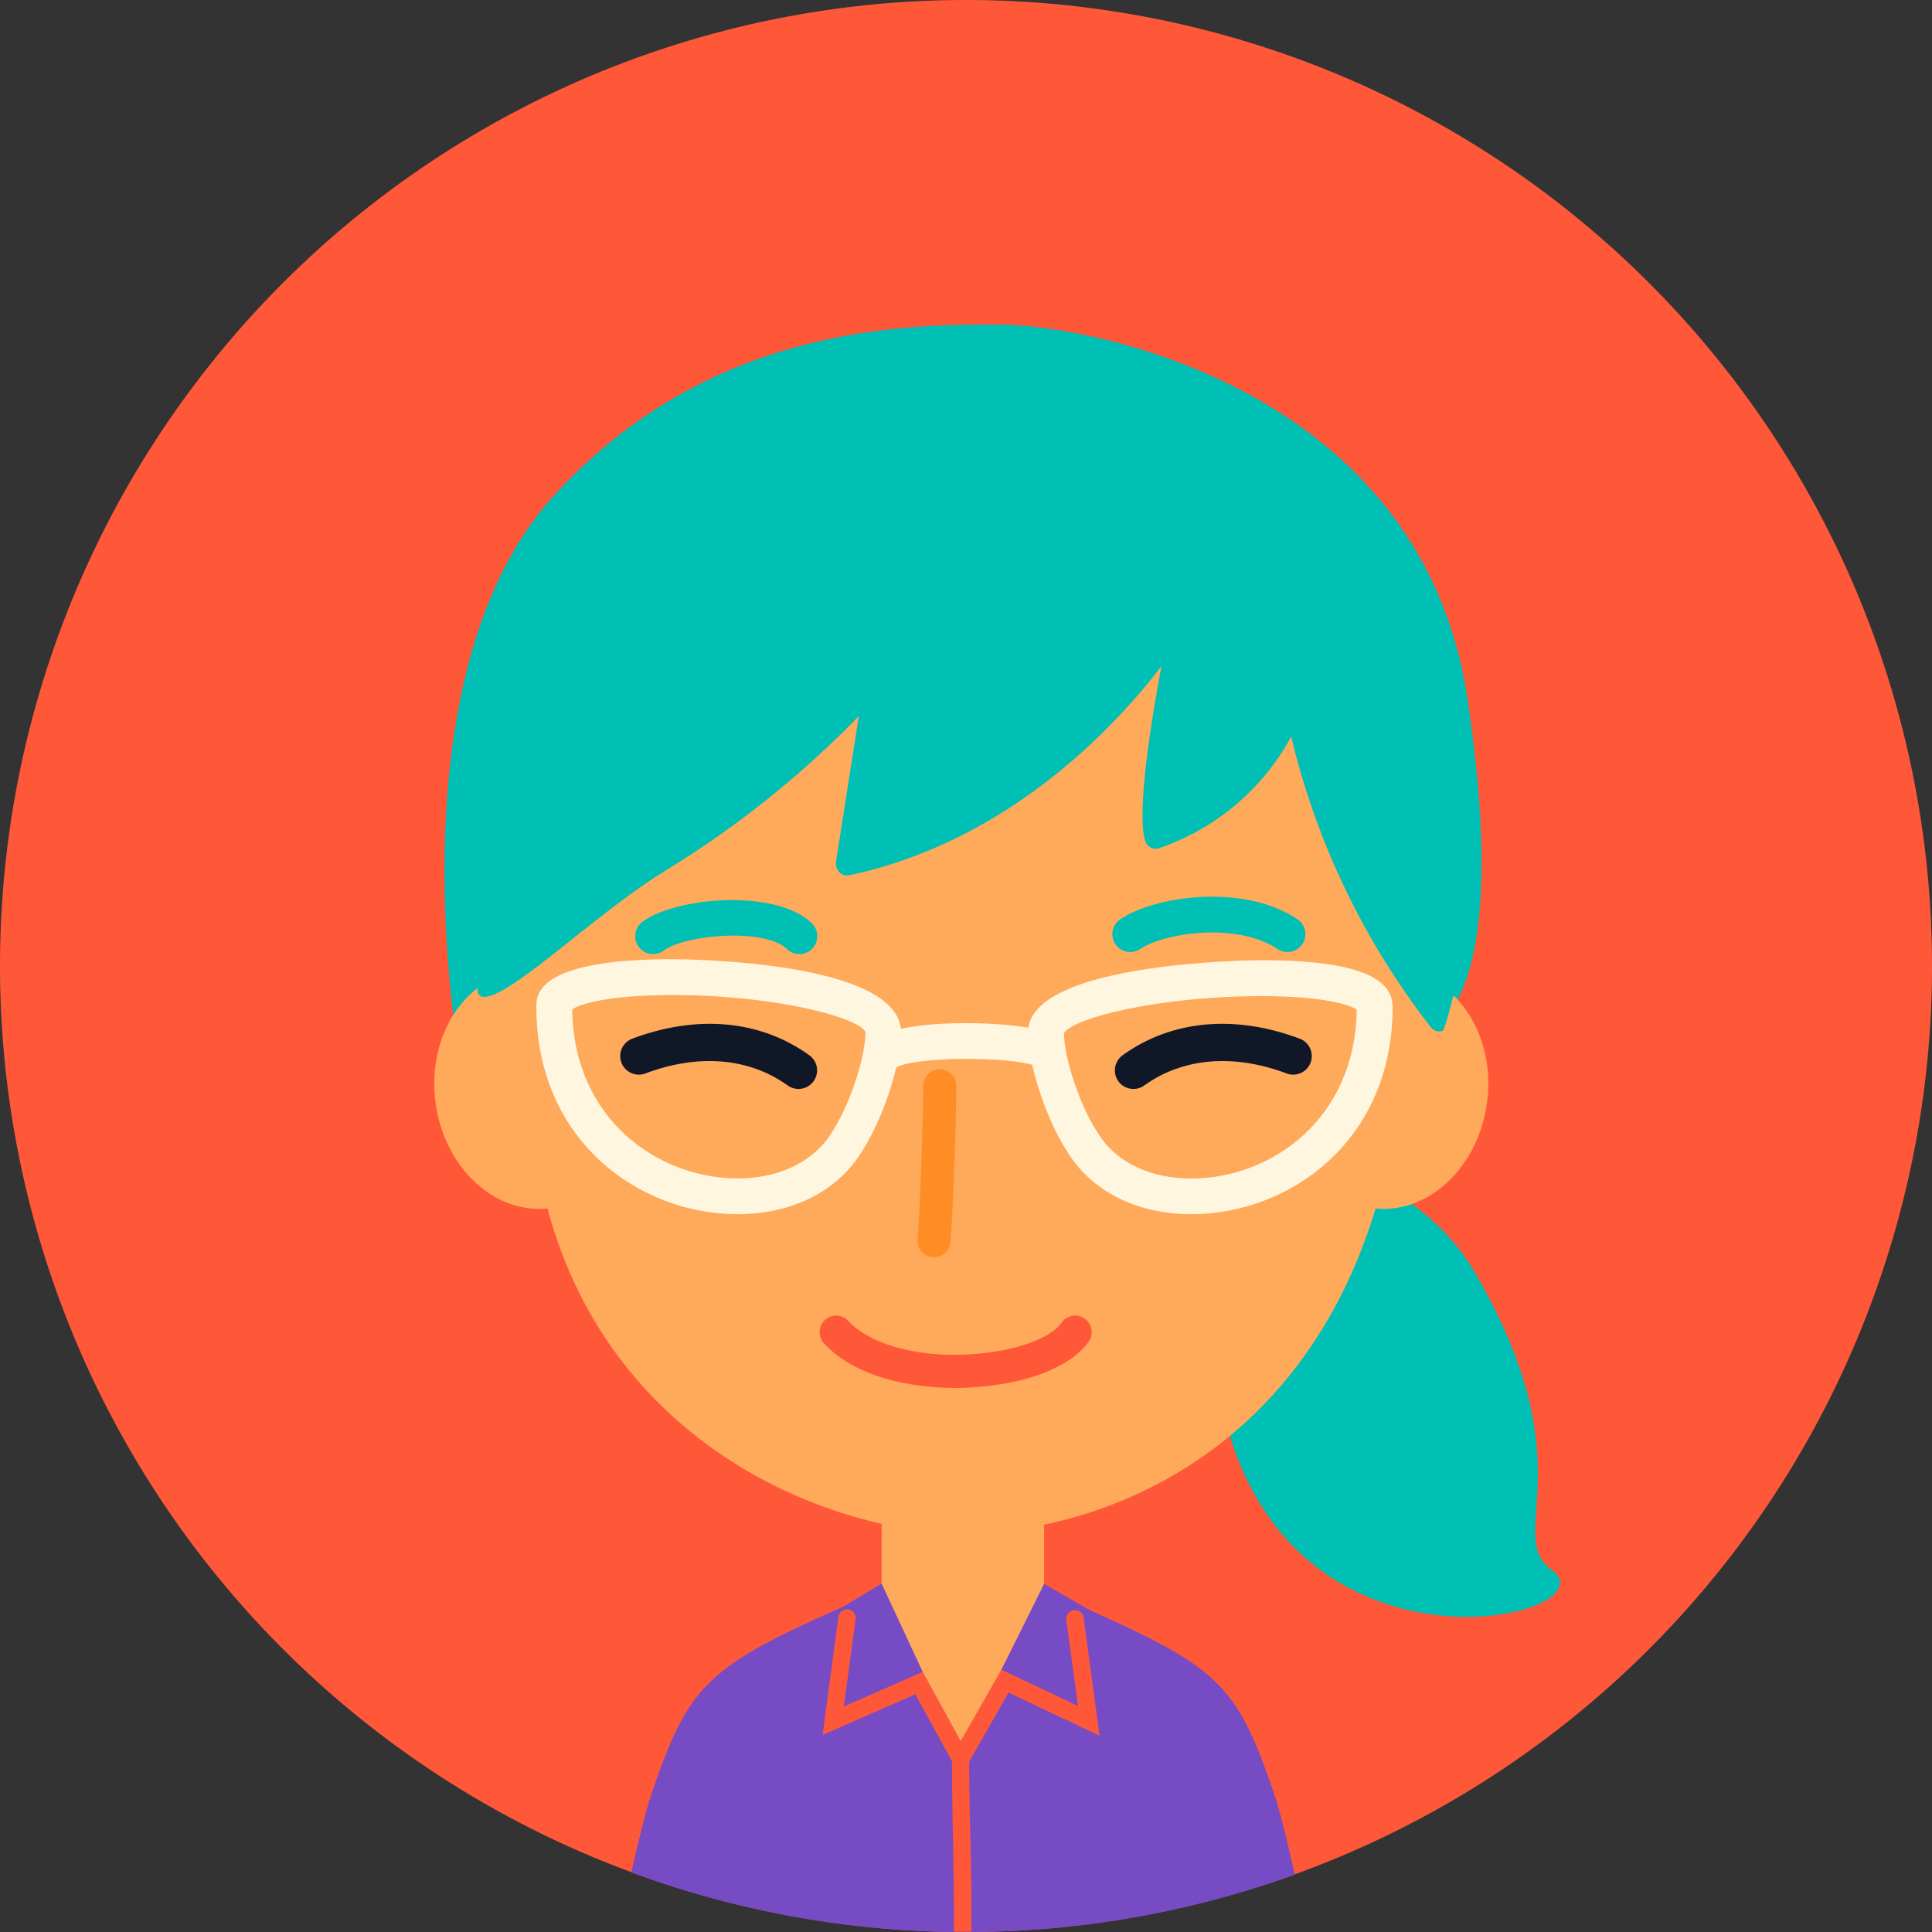 <svg xmlns="http://www.w3.org/2000/svg" viewBox="0 0 256 256"><rect x="0" y="0" width="256" height="256" fill="#333333" stroke="none"/><defs><style>.cls-1{fill:#ff5838}.cls-2{fill:#ffa95b}.cls-4{fill:#00bfb5}.cls-6{fill:#fff6e0}.cls-7{fill:#101727}</style></defs><g id="Слой_2" data-name="Слой 2"><g id="Слой_1-2" data-name="Слой 1"><path class="cls-1" d="M256 128A128 128 0 1 1 128 0a128 128 0 0 1 128 128Z"/><path class="cls-2" d="M116.82 195.06h21.53v39.06h-21.53z"/><path d="M168.91 237.94c-4.93-14.55-7.21-16.84-24.44-24.56-.23-.1-6.12-3.51-6.12-3.51l-10.7 21.51-5.24-9.54-5.59-12s-5 3-5.2 3.1c-18.05 8-20.42 10.37-25.37 25-.6 1.76-1.51 5.42-2.6 10.16a127.8 127.8 0 0 0 42.71 7.9h2.31a127.9 127.9 0 0 0 42.91-7.6c-1.12-4.9-2.06-8.66-2.67-10.46Z" style="fill:#764bc4"/><path class="cls-4" d="M163.77 151.51s22.28 1.11 31.6 17c15.18 25.9 3.76 35 10.33 39.58 2.35 1.64.77 4.62-6.83 5.82-10.93 1.73-34.21-2.35-37.85-33.07s-3.2-29.84 2.75-29.33Z"/><path class="cls-4" d="M61.23 142.38S51 90.26 73.42 65.64C93.9 43.14 119.91 43 132.21 43s56.13 8.37 62.26 49.69c6.87 46.33-7.71 44.57-7.71 44.57s-49.63 33.92-69.47 26.1c-30.11-11.87-56.06-20.98-56.06-20.98Z"/><path class="cls-2" d="M84 142.71c1.07 8.7-3.94 16.49-11.21 17.39s-14-5.43-15.1-14.14 3.94-16.48 11.2-17.38S83 134 84 142.71ZM170.74 142.71c-1.08 8.7 3.94 16.49 11.21 17.39s14-5.43 15.11-14.14-3.94-16.48-11.21-17.38-14.03 5.42-15.11 14.13Z"/><path class="cls-2" d="M176.51 72.56c-10.68-15.15-21.64-15.62-39.32-16.35H118c-17.69.73-28.65 1.2-39.32 16.35S72 91.64 72.86 109.92c.64 13.81-7.62 4.12-1.91 42.53s39.08 50.74 56.63 50.74 48.41-10.3 56.63-50.74-2.54-28.72-1.91-42.53c.85-18.28 4.89-22.21-5.79-37.36Z"/><path d="M123.77 166.59h-.19a2.19 2.19 0 0 1-2-2.37c.3-3.32.76-16.35.76-20.34a2.19 2.19 0 0 1 4.38 0c0 3.79-.45 17-.78 20.72a2.19 2.19 0 0 1-2.17 1.99Z" style="fill:#ff8d26"/><path class="cls-1" d="M126.71 183.91c-6.29 0-13.6-1.54-17.6-6a2.19 2.19 0 0 1 3.24-2.94c2.9 3.2 9.43 5 16.62 4.45 5.55-.37 10.27-2.07 11.73-4.21a2.19 2.19 0 0 1 3.62 2.46c-2.29 3.35-7.92 5.63-15.06 6.12-.82.1-1.67.12-2.55.12Z"/><path class="cls-4" d="M86.56 126.42a2.37 2.37 0 0 1-1.42-4.28c4.41-3.26 17.65-4.43 22.43.2a2.37 2.37 0 0 1-3.3 3.41c-2.91-2.82-13.44-1.92-16.31.2a2.29 2.29 0 0 1-1.4.47ZM170.59 126.15a2.4 2.4 0 0 1-1.32-.4c-5.34-3.6-15-2.15-18.19 0a2.37 2.37 0 1 1-2.64-3.94c4.67-3.14 16.42-4.75 23.48 0a2.37 2.37 0 0 1-1.33 4.34Z"/><path class="cls-1" d="M127.26 234.23a1.08 1.08 0 0 1-.57-.15 1.16 1.16 0 0 1-.43-1.57l6.43-11.27 10.15 4.8-1.55-11.37a1.15 1.15 0 0 1 1-1.3 1.14 1.14 0 0 1 1.3 1L145.7 230l-12.06-5.72-5.37 9.41a1.16 1.16 0 0 1-1.01.54Z"/><path class="cls-1" d="M128.42 233.08v-.3l-.77-1.4-5.24-9.54-.16-.3-10.44 4.58 1.55-11.45a1.16 1.16 0 1 0-2.29-.31L109 229.89l12.28-5.38 4.87 8.87c0 3.49.06 7 .13 10.45.07 4 .14 8.07.12 12.13h2.31c0-4.08 0-8.2-.12-12.19-.1-3.55-.17-7.12-.17-10.69Z"/><path class="cls-6" d="M157.85 160.89c-6.75 0-12.53-2.69-15.83-7.38-3.47-4.92-5.8-12.63-5.8-16.74 0-9.43 30.62-9.54 30.93-9.54 11.69 0 17.38 2 17.38 6.18 0 17.85-13.75 27.48-26.68 27.48Zm-16.88-24c.05 3.36 2.14 9.94 4.93 13.89 2.41 3.42 6.76 5.38 11.95 5.38 10.55 0 21.75-7.85 21.92-22.39-.8-.57-4.24-1.78-12.62-1.78-13.62.01-24.97 2.9-26.15 4.89ZM97.75 160.89c-12.93 0-26.68-9.63-26.68-27.48 0-1.56 0-6.31 18-6.31 1.24 0 30.32.11 30.32 9.67 0 4.11-2.33 11.82-5.8 16.74-3.32 4.69-9.09 7.38-15.84 7.38Zm-21.93-27.14c.17 14.55 11.38 22.39 21.93 22.4 5.19 0 9.54-2 12-5.38 2.82-4 4.93-10.69 4.93-14-.79-1.93-11.89-4.92-25.57-4.92-8.89 0-12.47 1.29-13.29 1.9Z"/><path class="cls-6" d="M117.38 141.9a2.38 2.38 0 0 1-1.3-4.36c4.28-2.8 19.33-2.22 23-.66a2.38 2.38 0 0 1-1.84 4.38c-3-1.27-16.12-1.35-18.57.25a2.38 2.38 0 0 1-1.29.39Z"/><path class="cls-7" d="M105.81 144.29a2.49 2.49 0 0 1-1.44-.46c-5.11-3.67-11.81-4.24-18.86-1.59a2.46 2.46 0 1 1-1.73-4.61c8.64-3.24 17-2.46 23.46 2.2a2.46 2.46 0 0 1-1.43 4.46ZM150.19 144.29a2.44 2.44 0 0 0 1.43-.46c5.12-3.67 11.82-4.24 18.87-1.59a2.46 2.46 0 1 0 1.73-4.61c-8.64-3.24-17-2.46-23.47 2.2a2.47 2.47 0 0 0-.56 3.44 2.44 2.44 0 0 0 2 1.02Z"/><path class="cls-4" d="M69.57 71.8c9.82-15.2 26.75-23.94 50.34-26a146 146 0 0 1 21.9-.1c.81 0 20 1.36 34.77 19.73 12.77 15.95 20.42 27.74 17.89 58.17-.05.61-2.81 12.85-3.34 13a1.94 1.94 0 0 1-.33.07 1.36 1.36 0 0 1-1.18-.52 100.89 100.89 0 0 1-18.53-38.55 31.39 31.39 0 0 1-17.55 14.8 1.73 1.73 0 0 1-.31.07 1.46 1.46 0 0 1-1.39-.82c-.42-.84-1.38-4.91 2.06-23.38-6.4 8.34-20.44 23.26-41.42 27.72h-.16a1.37 1.37 0 0 1-1.17-.49 1.69 1.69 0 0 1-.35-1.47l3-19.14A130.93 130.93 0 0 1 88 115.47c-9.19 5.7-19.94 16.3-23.7 16.62-1.77.15-.66-2.47-.7-2.48-.62 0-1.48-2.74-1.64-3.39-.3-1.22-7.48-31.07 7.61-54.42Z"/></g></g></svg>